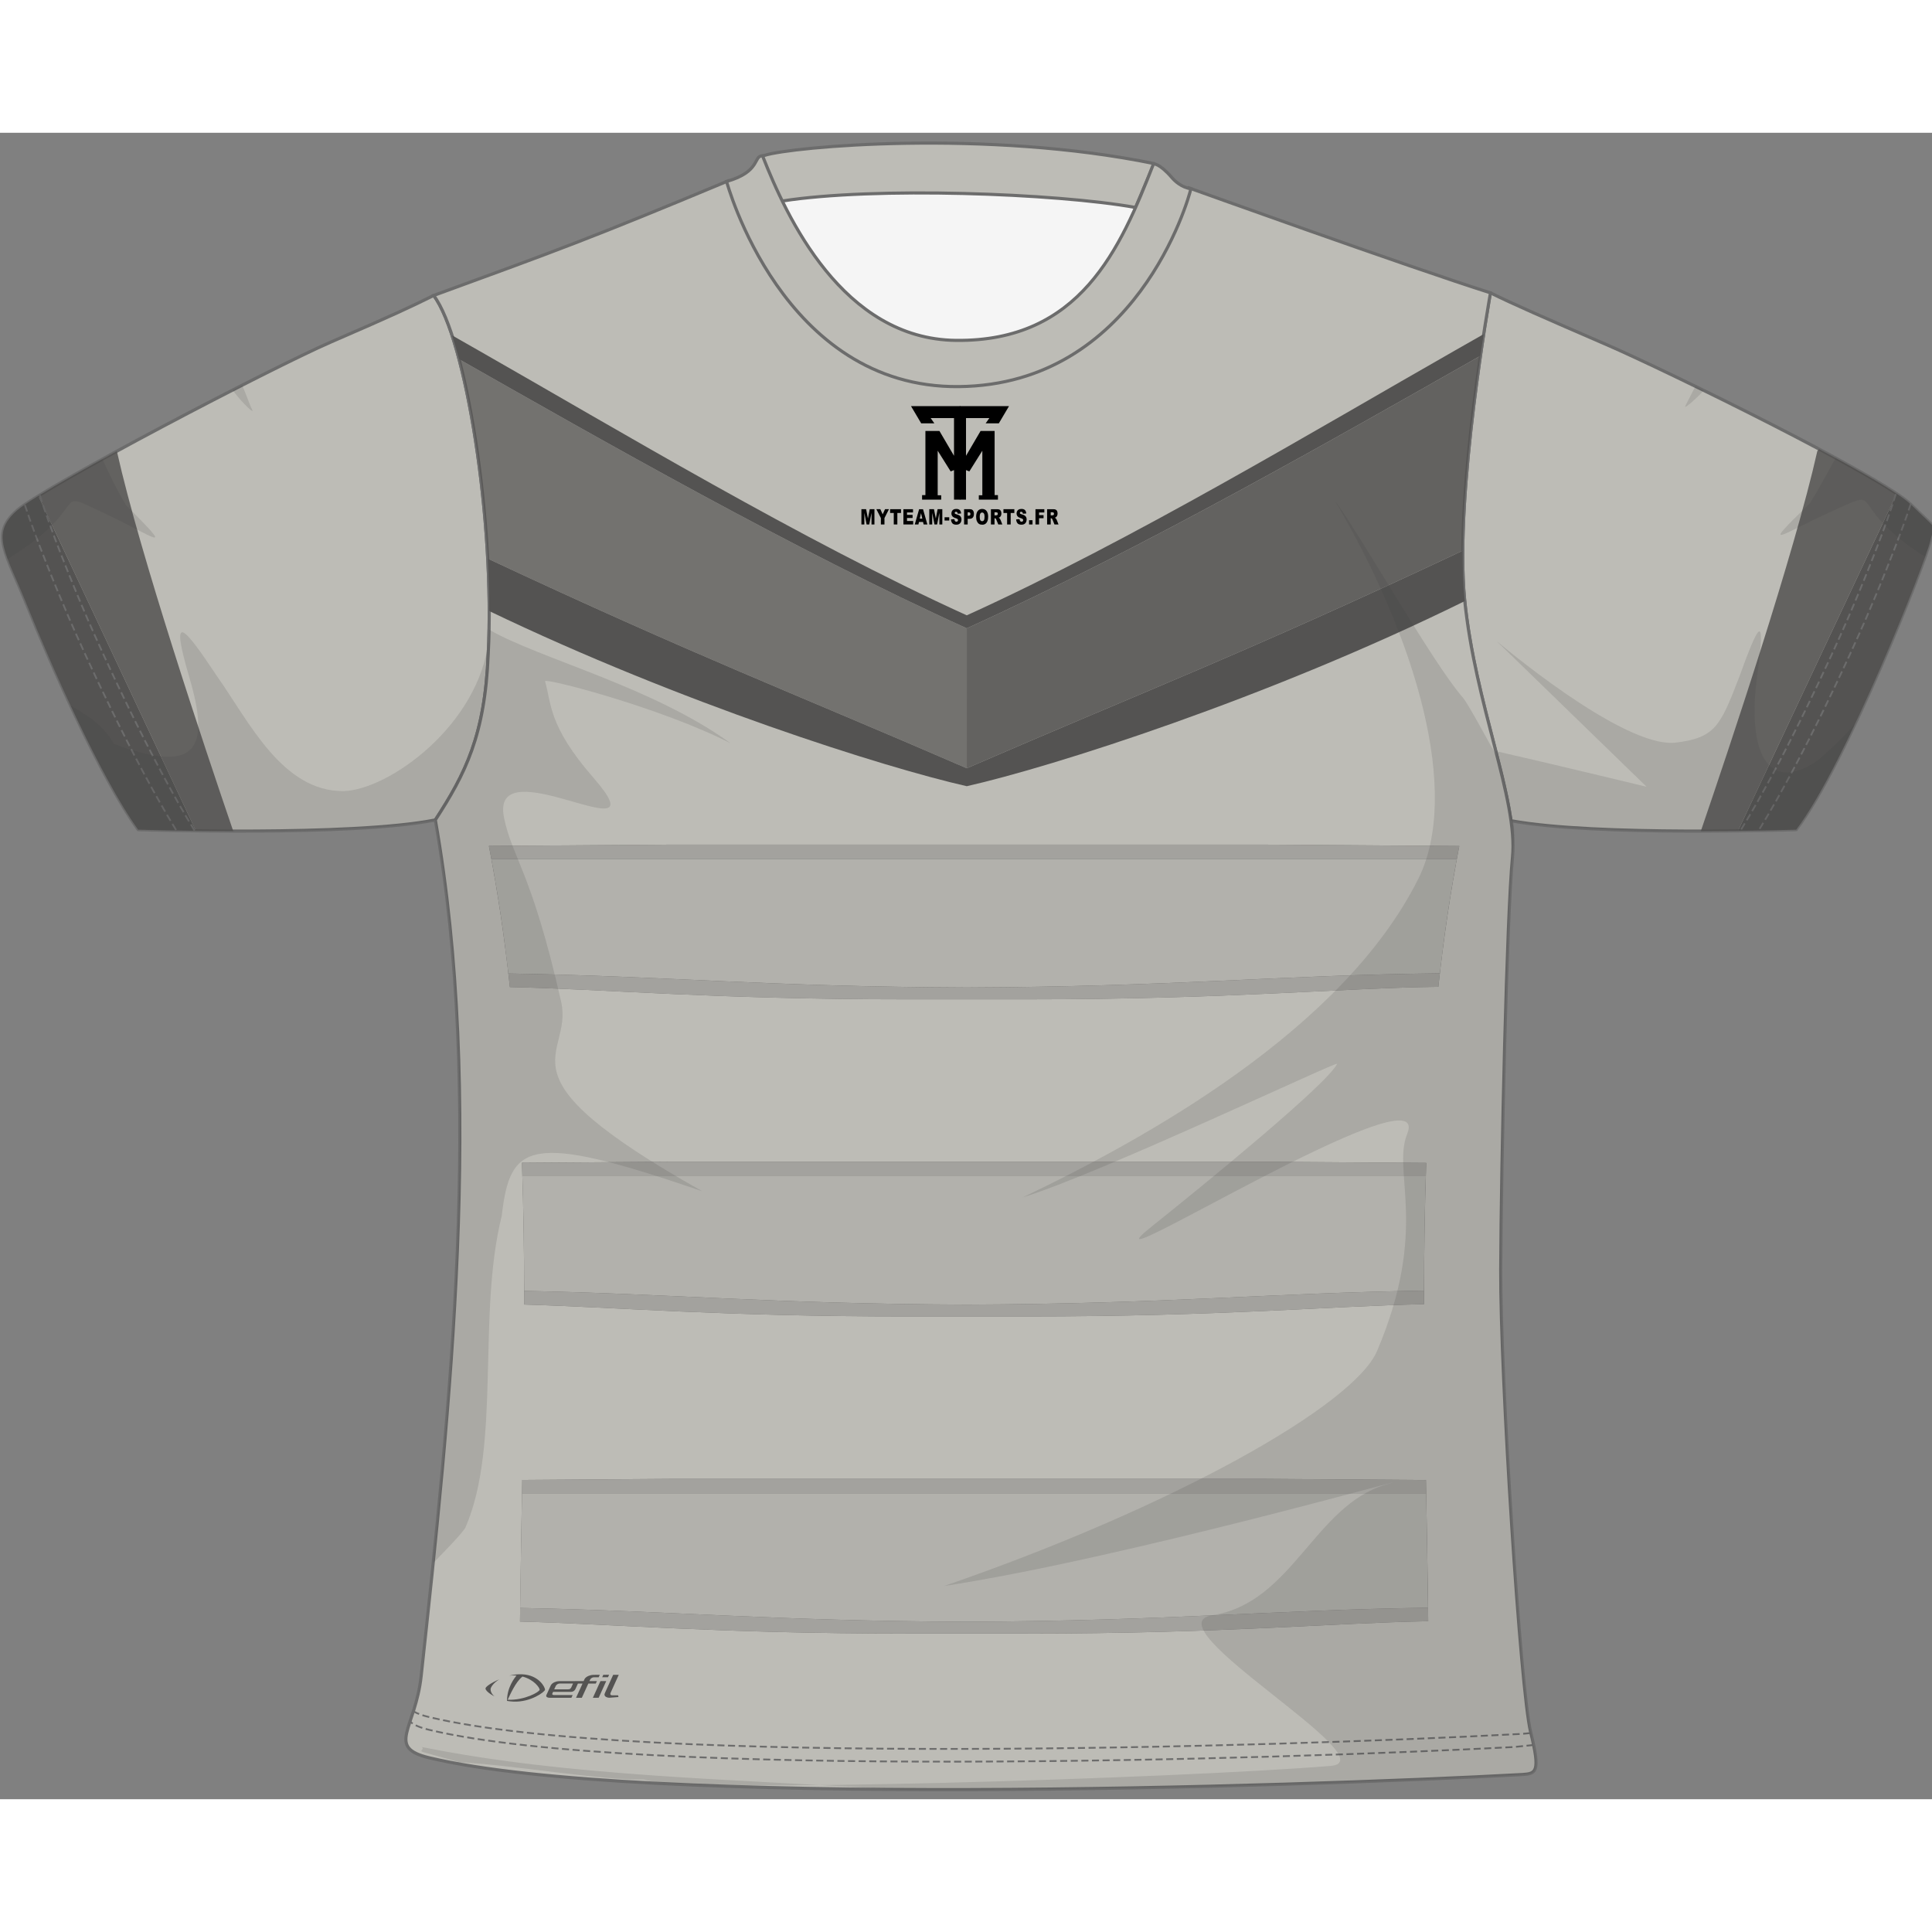 <?xml version="1.0"?>
<svg xmlns="http://www.w3.org/2000/svg" xmlns:xlink="http://www.w3.org/1999/xlink" version="1.1" id="Calque_1" x="0px" y="0px" width="1000" height="1000" viewBox="0 0 359.395 309.997" enable-background="new 0 0 359.395 309.997" xml:space="preserve">
<rect x="0" y="0" width="359.395" height="309.997" fill="#808080" stroke="none"/>
<path fill="#F5F5F5" d="M142.353,11.635c0,0,36.556-9.845,73.979,0.165l-5.478,51.704l-57.483-3.632L142.353,11.635z"/>
<path fill="#BDBCB6" d="M80.67,30.265c-4.447,2.198-7.156,3.481-19.127,8.668C50.59,43.68,8.368,65.742,3.215,70.213  c-5.154,4.472-2.128,7.832,1.933,17.972c4.062,10.14,13.491,31.663,20.553,41.448c0,0,39.643,1.309,55.282-1.805  c5.552-8.529,9.243-15.724,9.837-30.86C92.105,72.443,86.682,38.156,80.67,30.265"/>
<path fill="none" stroke="#6C6C6C" stroke-width="0.583" stroke-linecap="round" stroke-linejoin="round" stroke-miterlimit="22.926" d="  M80.67,30.265c-4.447,2.199-7.156,3.481-19.127,8.668C50.59,43.68,8.368,65.742,3.215,70.213c-5.154,4.472-2.128,7.832,1.933,17.972  c4.062,10.14,13.491,31.663,20.553,41.448c0,0,39.643,1.309,55.282-1.805c5.552-8.529,9.243-15.724,9.837-30.86  C92.105,72.443,86.682,38.156,80.67,30.265z"/>
<path opacity="0.85" fill="#545352" enable-background="new    " d="M43.389,129.905c-5.364-15.68-17.35-51.484-21.612-70.522  c-0.032-0.041-0.064-0.084-0.098-0.125c-5.883,3.207-11.086,6.15-14.551,8.289l29.319,62.309  C38.567,129.882,40.908,129.9,43.389,129.905"/>
<path fill="#545352" d="M36.449,129.855L7.129,67.546c-1.86,1.149-3.224,2.067-3.914,2.667c-5.154,4.472-2.128,7.832,1.933,17.972  c4.062,10.14,13.491,31.663,20.553,41.449C25.699,129.634,30.056,129.776,36.449,129.855"/>
<path fill="#BDBCB6" d="M277.256,29.777c4.447,2.198,9.682,4.473,21.652,9.66c10.954,4.747,51.241,24.47,56.594,29.749  c5.35,5.279,4.319,3.257,3.549,6.82c-0.773,3.563-15.59,41.319-24.916,53.629c0,0-37.271,1.266-53.059-1.661  c-1.5-10.67-7.074-25.323-8.636-41.204C270.516,67.159,277.254,29.779,277.256,29.777"/>
<path fill="none" stroke="#6C6C6C" stroke-width="0.583" stroke-linecap="round" stroke-linejoin="round" stroke-miterlimit="22.926" d="  M277.256,29.777c4.447,2.198,9.682,4.473,21.652,9.66c10.954,4.747,51.241,24.47,56.594,29.749c5.35,5.279,4.319,3.257,3.549,6.82  c-0.773,3.563-15.59,41.319-24.918,53.628c0,0-37.271,1.266-53.059-1.661c-1.498-10.67-7.072-25.323-8.634-41.204  C270.516,67.159,277.254,29.779,277.256,29.777z"/>
<path opacity="0.85" fill="#545352" enable-background="new    " d="M316.391,129.907c5.338-15.596,17.389-51.576,21.666-70.678  c0.103-0.13,0.205-0.267,0.31-0.4c6.038,3.217,11.272,6.177,14.459,8.311l-29.517,62.722  C321.194,129.888,318.86,129.905,316.391,129.907"/>
<path fill="#545352" d="M323.309,129.862l29.517-62.722c1.211,0.812,2.129,1.505,2.678,2.046c5.35,5.279,4.319,3.257,3.549,6.82  c-0.773,3.563-15.59,41.319-24.916,53.629C334.135,129.635,329.731,129.784,323.309,129.862"/>
<path fill="#BDBCB6" d="M283.227,305.399c-42.424,2.305-164.283,6.215-203.354-3.104c-8.146-1.943-2.596-5.361-1.529-15.197  c5.406-49.871,11.666-108.021,2.639-159.269c5.552-8.53,9.243-15.725,9.836-30.861c1.287-24.525-4.136-58.813-10.147-66.704  c23.004-8.404,29.141-10.61,54.644-21.259l0.001,0.001c1.117,1.75,15.834,29.572,42.229,36.931  c14.047,0.851,37.895-26.443,43.542-35.601l0.057-0.091c0,0,40.709,14.646,56.115,19.531c0,0-6.74,37.382-4.814,56.993  c1.927,19.611,9.978,37.35,8.91,48.028c-1.047,10.496-2.108,56.833-2.192,76.659c-0.084,19.824,3.69,78.537,5.569,86.053  S285.701,305.215,283.227,305.399"/>
<path fill="none" stroke="#6C6C6C" stroke-width="0.582" stroke-miterlimit="22.926" d="M283.227,305.399  c-42.424,2.305-164.283,6.215-203.354-3.104c-8.146-1.943-2.596-5.361-1.528-15.197c5.405-49.871,11.665-108.021,2.638-159.269  c5.552-8.53,9.243-15.725,9.836-30.861c1.287-24.525-4.136-58.813-10.147-66.704c23.005-8.403,29.141-10.61,54.645-21.259v0.001  c1.117,1.75,15.834,29.572,42.229,36.931c14.047,0.851,37.895-26.443,43.542-35.601l0.057-0.091c0,0,40.709,14.646,56.115,19.531  c0,0-6.74,37.382-4.814,56.993c1.927,19.611,9.978,37.35,8.91,48.028c-1.047,10.495-2.108,56.833-2.192,76.659  c-0.084,19.824,3.692,78.537,5.569,86.053C286.608,305.024,285.701,305.215,283.227,305.399z"/>
<path fill="#545352" d="M179.844,191.405h54.874l30.596,0.219c-0.307,8.734-0.418,17.506-0.418,26.283  c-17.737,0.377-37.817,2.285-73.793,2.285h-11.258h-11.258c-34.149,0-53.978-1.719-71.074-2.217  c0.001-8.805-0.11-17.607-0.419-26.371l27.879-0.199H179.844z"/>
<path opacity="0.75" fill="#BDBCB6" enable-background="new    " d="M264.895,217.907c-17.738,0.377-37.817,2.285-73.793,2.285  h-11.258h-11.258c-34.149,0-53.978-1.719-71.074-2.217c0-0.846,0-1.691-0.002-2.539c27.262,0.527,46.271,2.416,82.334,2.549  c37.25-0.137,56.305-2.146,85.053-2.596C264.895,216.229,264.895,217.067,264.895,217.907 M179.844,191.405h54.874l30.596,0.219  c-0.028,0.82-0.055,1.644-0.08,2.463h-85.389H97.173c-0.025-0.828-0.051-1.655-0.08-2.481l27.879-0.199L179.844,191.405  L179.844,191.405z"/>
<path opacity="0.9" fill="#BDBCB6" enable-background="new    " d="M179.844,194.086H97.173c0.22,7.1,0.319,14.223,0.337,21.35  c27.262,0.527,46.271,2.416,82.334,2.549c37.25-0.137,56.305-2.146,85.053-2.596c0.019-7.111,0.117-14.219,0.336-21.303H179.844  L179.844,194.086z"/>
<path fill="#545352" d="M179.844,250.395h54.874l30.543,0.219c0.156,8.811,0.324,17.578,0.418,26.268  c-17.932,0.336-38.07,2.3-74.576,2.3h-11.258h-11.258c-34.674,0-54.582-1.771-71.859-2.236c0.097-8.715,0.265-17.512,0.42-26.35  l27.825-0.199L179.844,250.395L179.844,250.395z"/>
<path opacity="0.75" fill="#BDBCB6" enable-background="new    " d="M265.678,276.881c-17.932,0.336-38.07,2.299-74.576,2.299  h-11.258h-11.258c-34.674,0-54.582-1.771-71.859-2.236c0.01-0.844,0.021-1.688,0.029-2.531c27.668,0.506,46.692,2.428,83.088,2.563  c37.575-0.14,56.635-2.183,85.805-2.606C265.66,275.206,265.67,276.043,265.678,276.881 M179.844,250.395h54.874l30.543,0.219  l0.045,2.463h-85.461H97.101l0.045-2.481l27.825-0.199L179.844,250.395L179.844,250.395z"/>
<path opacity="0.9" fill="#BDBCB6" enable-background="new    " d="M179.844,253.077H97.101c-0.127,7.148-0.258,14.269-0.346,21.336  c27.668,0.506,46.691,2.428,83.088,2.563c37.575-0.14,56.635-2.183,85.805-2.606c-0.086-7.054-0.217-14.156-0.344-21.291h-85.46  V253.077z"/>
<path fill="#545352" d="M179.844,132.415h54.874l36.746,0.263c-1.674,8.615-2.943,17.359-3.898,26.193  c-18.42,0.226-38.672,2.33-76.463,2.33h-11.258h-11.258c-35.938,0-56.017-1.904-73.74-2.283c-0.955-8.856-2.229-17.624-3.906-26.259  l34.032-0.243L179.844,132.415L179.844,132.415z"/>
<path opacity="0.75" fill="#BDBCB6" enable-background="new    " d="M267.565,158.872c-18.42,0.226-38.672,2.33-76.463,2.33h-11.258  h-11.258c-35.938,0-56.017-1.904-73.74-2.283c-0.091-0.842-0.184-1.684-0.28-2.522c28.874,0.442,47.932,2.463,85.278,2.601  c38.51-0.142,57.571-2.285,88.002-2.636C267.748,157.196,267.656,158.034,267.565,158.872 M179.844,132.415h54.874l36.746,0.263  c-0.156,0.806-0.312,1.612-0.459,2.419h-91.161H91.402c-0.149-0.813-0.305-1.627-0.463-2.438l34.032-0.243L179.844,132.415  L179.844,132.415z"/>
<path opacity="0.9" fill="#BDBCB6" enable-background="new    " d="M179.844,135.097H91.402c1.301,7.024,2.34,14.131,3.163,21.298  c28.874,0.443,47.932,2.463,85.278,2.6c38.51-0.141,57.571-2.285,88.002-2.635c0.822-7.157,1.861-14.251,3.158-21.263H179.844  L179.844,135.097z"/>


<path opacity="0.7" fill="#545352" enable-background="new    " d="M179.844,92.18c-0.176-0.08-0.354-0.162-0.529-0.242  c-32.096-14.6-67.821-35.005-93.917-49.817c2.591,9.8,4.618,23.64,5.333,37.094c38.851,18.205,56.988,25.061,89.113,38.999V92.18z"/>
<path opacity="0.85" fill="#545352" enable-background="new    " d="M179.844,92.18c0.176-0.08,0.354-0.162,0.53-0.242  c32.549-14.805,68.832-35.583,95.016-50.441c-1.438,9.919-3.197,24.374-3.289,36.241c-41.035,19.32-59.277,26.167-92.256,40.475  L179.844,92.18L179.844,92.18z"/>
<path fill="#545352" d="M84.094,37.687c1.581,0.9,3.199,1.822,4.852,2.763c25.859,14.734,60.138,35.348,90.898,49.315  c30.762-13.967,65.04-34.581,90.899-49.315c1.793-1.021,3.543-2.019,5.25-2.99c-0.189,1.233-0.394,2.588-0.604,4.037  c-26.326,14.939-62.861,35.862-95.545,50.683c-32.231-14.615-68.208-35.165-94.446-50.059C84.976,40.53,84.541,39.046,84.094,37.687   M272.479,87.12c-36.783,18.135-76.805,30.854-92.635,34.432c-15.285-3.455-53.132-15.433-88.836-32.583  c-0.006-3.185-0.103-6.458-0.277-9.754c38.851,18.205,56.988,25.061,89.113,38.999c32.979-14.308,51.221-21.154,92.256-40.475  c-0.022,3.253,0.076,6.312,0.342,9.031C272.453,86.887,272.467,87.003,272.479,87.12z"/>
<path fill="#BDBCB6" d="M142.213,4.208c5.103-1.643,41.282-4.877,72.465,1.52c-1.213,2.876-2.021,4.863-3.436,8.167  c-14.785-2.649-48.688-3.894-65.744-1.196c-2.143-2.875-2.005-5.234-3.889-8.341L142.213,4.208z"/>
<path fill="none" stroke="#6C6C6C" stroke-width="0.582" stroke-linejoin="round" stroke-miterlimit="22.926" d="M142.213,4.208  c5.103-1.643,41.282-4.877,72.465,1.52c-1.213,2.876-2.021,4.863-3.436,8.167c-14.785-2.649-48.688-3.894-65.744-1.196  c-2.143-2.875-2.005-5.234-3.889-8.341L142.213,4.208z"/>
<path fill="#BDBCB6" d="M221.531,10.416c-0.465,2.098-10.209,36.434-43.126,36.801c-32.917,0.368-43.242-38.158-43.242-38.158  c6.426-1.832,4.912-4.771,6.682-4.779c4.43,11.31,14.918,34.115,36.007,34.341c23.05,0.247,30.539-16.967,36.723-32.824  c0,0,1.045-0.212,3.438,2.559C218.518,8.943,219.752,10.146,221.531,10.416z"/>
<path fill="none" stroke="#6C6C6C" stroke-width="0.584" stroke-miterlimit="22.926" d="M221.531,10.416  c-0.465,2.098-10.209,36.434-43.126,36.801c-32.917,0.368-43.242-38.158-43.242-38.158c6.426-1.832,4.912-4.771,6.682-4.779  c4.43,11.31,14.918,34.115,36.007,34.341c23.05,0.247,30.539-16.967,36.723-32.824c0,0,1.045-0.212,3.438,2.559  C218.518,8.943,219.752,10.146,221.531,10.416z"/>
<path fill="none" stroke="#6C6C6C" stroke-width="0.33" stroke-miterlimit="22.926" stroke-dasharray="1.315,0.658" d="  M285.274,299.909c-1.756,0.188-3.391,0.361-3.639,0.375c-43.799,2.311-163.168,6.014-201.762-3.188  c-1.813-0.433-2.945-0.938-3.603-1.57"/>
<path fill="none" stroke="#6C6C6C" stroke-width="0.33" stroke-miterlimit="22.926" stroke-dasharray="1.315,0.658" d="  M284.653,297.696c-1.756,0.188-2.771,0.205-3.018,0.219c-43.799,2.309-163.168,6.014-201.762-3.188  c-1.289-0.308-2.235-0.651-2.91-1.056"/>
<path fill="none" stroke="#6C6C6C" stroke-width="0.33" stroke-miterlimit="22.926" stroke-dasharray="1.323,0.662" d="  M355.465,68.996c-2.01,6.141-5.775,15.404-8.291,21.229c-2.697,6.241-11.609,25.875-19.918,39.39"/>
<path fill="none" stroke="#6C6C6C" stroke-width="0.33" stroke-miterlimit="22.926" stroke-dasharray="1.323,0.662" d="  M352.655,67.216c-1.786,5.99-6.075,16.589-8.852,23.01c-2.705,6.261-11.664,25.998-19.996,39.516"/>
<path fill="none" stroke="#6C6C6C" stroke-width="0.33" stroke-miterlimit="22.926" stroke-dasharray="1.323,0.662" d="  M4.615,69.198c2.011,6.141,5.774,15.404,8.291,21.229c2.697,6.241,11.609,25.875,19.92,39.39"/>
<path fill="none" stroke="#6C6C6C" stroke-width="0.33" stroke-miterlimit="22.926" stroke-dasharray="1.323,0.662" d="  M7.426,67.417c1.787,5.989,6.076,16.588,8.852,23.01c2.705,6.261,11.664,25.997,19.996,39.515"/>
<path opacity="0.15" fill="#414141" enable-background="new    " d="M345.071,109.991c-3.762,7.957-7.684,15.349-10.936,19.644  c0,0-37.271,1.266-53.059-1.661c-0.541-3.843-1.609-8.204-2.828-12.952c9.774,2.219,28.057,6.637,28.057,6.637l-27.992-27.188  c0,0,23.308,19.88,33.244,18.996c7.486-0.878,8.443-3.078,11.896-12.002c3.496-9.625,5.186-13.374,3.401-0.211  c-1.785,13.162,1.566,22.096,11.199,15.564C340.508,114.746,342.946,112.381,345.071,109.991 M315.379,47.167  c0.518,0.252,1.037,0.506,1.562,0.764c-1.741,1.884-3.84,3.623-3.428,2.874C313.838,50.216,314.694,48.455,315.379,47.167z   M358.139,78.832c-0.521-0.292-0.938-0.528-1.029-0.588c-14.141-9.535-6.26-12.375-16.192-7.895  c-9.935,4.479-13.715,7.803-4.252-1.423c0.965-1.461,3.162-5.418,4.805-8.427c6.889,3.745,12.297,6.975,14.033,8.687  c5.35,5.279,4.319,3.257,3.549,6.82C358.953,76.452,358.637,77.433,358.139,78.832z"/>
<path opacity="0.15" fill="#414141" enable-background="new    " d="M135.933,113.583c-12.976-6.658-34.756-12.282-34.543-11.552  c1.204,4.125,0.572,8.268,8.965,17.904c13.318,15.294-19.444-6.276-16.588,7.516c1.555,7.505,5.127,9.95,10.612,34.165  c2.415,10.661-13.272,13.063,26.274,35.29c-32.388-11.133-35.749-8.977-37.316,4.563c-4.605,18.408-0.101,42.559-6.724,57.91  c-0.386,0.893-3.604,4.195-6.032,6.695c4.602-44.726,8.186-94.052,0.399-138.247c5.756-9.25,9.243-15.725,9.837-30.861  c0.077-1.479,0.13-2.995,0.16-4.537C100.449,97.881,121.273,102.986,135.933,113.583 M190.244,198.04  c13.959-4.227,58.846-25.531,58.504-24.85c-1.927,3.844-24.494,22.268-34.476,30.244c-15.842,12.662,52.777-30.256,47.496-17.197  c-2.873,7.105,4.125,17.537-5.604,40.379c-4.283,10.053-37.65,28.93-80.538,43.717c33.857-5.153,93.1-22.102,82.124-18.852  c-13.244,3.924-17.367,21.973-32.189,24.285c-11.985,1.867,33.188,27.123,21.926,28.039c-28.211,2.295-121.2,5.242-127.637,2.525  c-7.846,0.211-24.328-2.703-34.27-3.205c-0.794-0.178-5.695-1.596-6.474-1.781c-1.608-0.381,0.063-0.521-0.653-1.064  c27.639,5.572,58.231,5.938,87.819,7.898c44.933,0.289,93.293-1.494,116.954-2.779c1.883-0.141,2.857-0.285,2.39-3.658  c-0.134-0.607-0.291-1.277-0.478-2.021c-0.094-0.375-0.178-0.904-0.252-1.564c-0.049-0.21-0.102-0.425-0.158-0.646  c-1.879-7.516-5.653-66.229-5.569-86.053s1.146-66.162,2.192-76.658c0.84-8.399,0.156-4.244-2.869-18.856  c-1.078-1.527-5.166-9.526-6.457-11.001c-5.522-6.304-19.1-30.406-23.678-36.458c15.078,25.581,23.492,54.306,15.478,70.321  C249.762,166.905,213.035,187.147,190.244,198.04z"/>
<path opacity="0.15" fill="#414141" enable-background="new    " d="M19.049,60.699c-7.828,4.313-14.051,7.967-15.834,9.514  c-3.254,2.823-3.247,5.203-1.779,9.125c0.762-0.521,1.383-0.944,1.479-1.006c14.288-9.313,6.452-12.275,16.314-7.641  c9.863,4.634,13.59,8.017,4.274-1.355C22.181,67.263,20.281,63.432,19.049,60.699 M45.052,46.956  c-0.588,0.299-1.182,0.603-1.781,0.91c1.974,2.64,4.07,4.482,3.664,3.714C46.529,50.814,45.684,48.408,45.052,46.956z   M90.933,94.208c-1.798,16.028-18.646,28.044-27.041,28.255c-11.387,0.075-17.537-12.887-23.501-21.341  c-6.09-9.148-8.956-12.669-5.159,0.221c3.799,12.889,1.78,18.26-14.055,12.334c-1.94-3.584-5.234-5.46-8.053-7.128  c4.044,8.678,8.672,17.674,12.573,23.084c0,0,39.644,1.309,55.283-1.805c5.552-8.529,9.243-15.724,9.837-30.86  C90.867,96.062,90.904,95.14,90.933,94.208z"/>
<polygon xmlns="http://www.w3.org/2000/svg" points="177.467,68.25 177.467,62.748 176.846,62.995 174.432,59.144 174.432,67.434 175.084,67.434 175.084,68.25   171.527,68.25 171.527,67.401 172.147,67.401 172.147,55.472 174.758,55.472 177.467,60.09 177.467,53.074 173.125,53.074   173.812,54.053 171.364,54.053 169.471,50.854 177.467,50.854 178.642,50.854 178.634,68.25 "/>

<polygon xmlns="http://www.w3.org/2000/svg" points="179.7,68.25 179.7,62.748 180.32,62.995 182.736,59.144 182.736,67.434 182.082,67.434 182.082,68.25   185.641,68.25 185.641,67.401 185.021,67.401 185.021,55.472 182.408,55.472 179.7,60.09 179.7,53.074 184.041,53.074   183.355,54.053 185.803,54.053 187.697,50.854 179.7,50.854 178.526,50.854 178.533,68.25 "/>

<g xmlns="http://www.w3.org/2000/svg">
	<path d="M160.241,70.023h0.876l0.338,1.727l0.335-1.727h0.876v2.838h-0.546v-2.165l-0.42,2.165h-0.494l-0.419-2.165v2.165h-0.546   V70.023z"/>
	<path d="M163.023,70.023h0.739l0.435,0.958l0.435-0.958h0.735l-0.837,1.649v1.189h-0.668v-1.189L163.023,70.023z"/>
	<path d="M165.581,70.023h2.024v0.701h-0.679v2.138h-0.666v-2.138h-0.68V70.023z"/>
	<path d="M168.056,70.023h1.784v0.606h-1.117v0.451h1.037v0.579h-1.037v0.56h1.149v0.643h-1.816V70.023z"/>
	<path d="M171.707,72.393h-0.757l-0.104,0.469h-0.68l0.81-2.838h0.727l0.81,2.838h-0.697L171.707,72.393z M171.568,71.779   l-0.237-1.02l-0.235,1.02H171.568z"/>
	<path d="M172.866,70.023h0.876l0.338,1.727l0.335-1.727h0.876v2.838h-0.546v-2.165l-0.42,2.165h-0.494l-0.419-2.165v2.165h-0.546   V70.023z"/>
	<path d="M175.711,71.522h0.871v0.61h-0.871V71.522z"/>
	<path d="M176.902,71.923l0.634-0.052c0.014,0.135,0.041,0.239,0.084,0.31c0.068,0.115,0.166,0.172,0.294,0.172   c0.095,0,0.168-0.029,0.22-0.088c0.051-0.059,0.077-0.127,0.077-0.205c0-0.073-0.024-0.139-0.074-0.197   c-0.049-0.058-0.162-0.113-0.341-0.165c-0.292-0.086-0.5-0.201-0.624-0.345c-0.126-0.143-0.188-0.326-0.188-0.548   c0-0.146,0.032-0.284,0.096-0.414c0.064-0.129,0.161-0.231,0.29-0.306s0.306-0.111,0.53-0.111c0.275,0,0.485,0.067,0.63,0.202   s0.23,0.35,0.258,0.644l-0.628,0.048c-0.017-0.128-0.052-0.221-0.105-0.279c-0.053-0.058-0.127-0.087-0.221-0.087   c-0.077,0-0.136,0.022-0.175,0.065c-0.039,0.043-0.059,0.096-0.059,0.158c0,0.045,0.016,0.086,0.048,0.122   c0.031,0.038,0.106,0.072,0.224,0.104c0.291,0.083,0.5,0.167,0.625,0.251c0.126,0.084,0.218,0.189,0.275,0.314   c0.058,0.125,0.086,0.265,0.086,0.42c0,0.182-0.038,0.35-0.114,0.503c-0.077,0.153-0.184,0.27-0.321,0.349   c-0.137,0.08-0.31,0.119-0.519,0.119c-0.366,0-0.62-0.093-0.762-0.279C177.001,72.445,176.921,72.209,176.902,71.923z"/>
	<path d="M179.341,70.023h1.106c0.241,0,0.422,0.076,0.542,0.227c0.119,0.151,0.18,0.366,0.18,0.645   c0,0.287-0.065,0.511-0.196,0.672c-0.131,0.162-0.33,0.242-0.599,0.242h-0.365v1.053h-0.668V70.023z M180.009,71.233h0.163   c0.129,0,0.219-0.029,0.271-0.088c0.053-0.059,0.078-0.134,0.078-0.226c0-0.089-0.022-0.165-0.067-0.227s-0.13-0.093-0.254-0.093   h-0.19V71.233z"/>
	<path d="M181.584,71.444c0-0.463,0.098-0.824,0.294-1.082c0.195-0.258,0.469-0.387,0.818-0.387c0.358,0,0.635,0.127,0.829,0.38   s0.291,0.609,0.291,1.066c0,0.332-0.042,0.604-0.127,0.816s-0.207,0.377-0.367,0.496s-0.36,0.177-0.6,0.177   c-0.243,0-0.444-0.051-0.604-0.153s-0.288-0.263-0.387-0.484C181.633,72.053,181.584,71.776,181.584,71.444z M182.25,71.448   c0,0.287,0.04,0.493,0.121,0.618c0.081,0.125,0.19,0.188,0.33,0.188c0.143,0,0.254-0.062,0.332-0.184s0.117-0.343,0.117-0.66   c0-0.267-0.041-0.462-0.122-0.585c-0.082-0.124-0.193-0.185-0.333-0.185c-0.135,0-0.242,0.063-0.324,0.188   C182.29,70.952,182.25,71.159,182.25,71.448z"/>
	<path d="M184.335,72.862v-2.838h1.109c0.206,0,0.363,0.023,0.472,0.07s0.196,0.132,0.264,0.258c0.066,0.126,0.1,0.279,0.1,0.46   c0,0.157-0.025,0.293-0.076,0.408c-0.052,0.114-0.121,0.207-0.211,0.278c-0.057,0.045-0.135,0.083-0.233,0.112   c0.079,0.035,0.137,0.069,0.173,0.104c0.024,0.023,0.061,0.073,0.106,0.149c0.047,0.077,0.078,0.135,0.094,0.177l0.322,0.822   h-0.752l-0.356-0.867c-0.045-0.112-0.085-0.186-0.12-0.219c-0.048-0.044-0.103-0.066-0.163-0.066h-0.06v1.152H184.335z    M185.003,71.173h0.281c0.03,0,0.089-0.013,0.177-0.039c0.044-0.012,0.08-0.042,0.107-0.089c0.028-0.048,0.042-0.103,0.042-0.165   c0-0.092-0.022-0.162-0.066-0.211c-0.044-0.049-0.127-0.073-0.248-0.073h-0.293V71.173z"/>
	<path d="M186.666,70.023h2.024v0.701h-0.68v2.138h-0.665v-2.138h-0.68V70.023z"/>
	<path d="M189.026,71.923l0.634-0.052c0.014,0.135,0.041,0.239,0.083,0.31c0.069,0.115,0.167,0.172,0.294,0.172   c0.096,0,0.169-0.029,0.22-0.088c0.052-0.059,0.077-0.127,0.077-0.205c0-0.073-0.024-0.139-0.073-0.197s-0.162-0.113-0.341-0.165   c-0.292-0.086-0.5-0.201-0.625-0.345c-0.125-0.143-0.188-0.326-0.188-0.548c0-0.146,0.032-0.284,0.096-0.414   c0.064-0.129,0.161-0.231,0.29-0.306s0.306-0.111,0.529-0.111c0.275,0,0.485,0.067,0.63,0.202s0.23,0.35,0.258,0.644l-0.627,0.048   c-0.017-0.128-0.052-0.221-0.105-0.279s-0.127-0.087-0.221-0.087c-0.078,0-0.136,0.022-0.175,0.065   c-0.04,0.043-0.06,0.096-0.06,0.158c0,0.045,0.017,0.086,0.049,0.122c0.031,0.038,0.105,0.072,0.224,0.104   c0.291,0.083,0.499,0.167,0.625,0.251s0.218,0.189,0.275,0.314c0.057,0.125,0.086,0.265,0.086,0.42c0,0.182-0.038,0.35-0.115,0.503   c-0.076,0.153-0.183,0.27-0.32,0.349c-0.137,0.08-0.31,0.119-0.519,0.119c-0.366,0-0.62-0.093-0.762-0.279   C189.125,72.445,189.045,72.209,189.026,71.923z"/>
	<path d="M191.429,72.072h0.639v0.79h-0.639V72.072z"/>
	<path d="M192.622,70.023h1.646v0.61h-0.978v0.496h0.835v0.573h-0.835v1.16h-0.669V70.023z"/>
	<path d="M194.787,72.862v-2.838h1.109c0.206,0,0.363,0.023,0.472,0.07c0.109,0.046,0.197,0.132,0.264,0.258s0.1,0.279,0.1,0.46   c0,0.157-0.025,0.293-0.076,0.408c-0.051,0.114-0.121,0.207-0.211,0.278c-0.057,0.045-0.135,0.083-0.233,0.112   c0.079,0.035,0.137,0.069,0.173,0.104c0.025,0.023,0.061,0.073,0.107,0.149c0.046,0.077,0.077,0.135,0.093,0.177l0.322,0.822   h-0.752l-0.356-0.867c-0.045-0.112-0.085-0.186-0.12-0.219c-0.048-0.044-0.103-0.066-0.163-0.066h-0.059v1.152H194.787z    M195.456,71.173h0.28c0.03,0,0.089-0.013,0.177-0.039c0.044-0.012,0.08-0.042,0.107-0.089c0.028-0.048,0.042-0.103,0.042-0.165   c0-0.092-0.021-0.162-0.065-0.211c-0.045-0.049-0.127-0.073-0.249-0.073h-0.292V71.173z"/>
</g>


<g xmlns="http://www.w3.org/2000/svg">
		<path fill="#545352" d="M92.91,287.684c-1.492,0.619-2.58,1.376-2.596,1.707c-0.014,0.328,0.619,0.943,1.684,1.479    c-0.604-0.478-0.754-1.033-0.738-1.353C91.275,289.167,91.824,288.309,92.91,287.684"/>
		<path fill="#545352" d="M110.078,287.43c0.138-0.081,0.279-0.121,0.431-0.121h0.862l0.201-0.455l-1.209,0.005    c-0.258,0-0.537,0.062-0.836,0.179c-0.377,0.147-0.637,0.348-0.783,0.596l-0.178,0.392h-1.045l0,0l-3.535,0.007    c-0.249,0-0.512,0.059-0.788,0.172c-0.342,0.145-0.586,0.34-0.729,0.594l-0.863,1.891c-0.023,0.295,0.211,0.441,0.702,0.441h3.984    l0.23-0.508h-3.48c-0.236-0.021-0.344-0.104-0.314-0.246l0.16-0.351h3.271c0.295,0,0.523-0.084,0.688-0.255    c0.092-0.098,0.16-0.193,0.207-0.296l0.45-0.995h0.861l-1.211,2.648h1.078l1.209-2.648h1.387l0.207-0.454h-1.388    c0.022-0.058,0.062-0.146,0.121-0.267C109.839,287.622,109.941,287.512,110.078,287.43 M110.287,291.125l1.412-3.104l1.076-0.003    l-1.41,3.104L110.287,291.125L110.287,291.125z M112.023,287.308l0.205-0.458l1.076-0.003l-0.203,0.461H112.023z M113.576,290.219    c-0.026,0.068-0.045,0.127-0.045,0.174c0,0.188,0.127,0.275,0.379,0.275h1.072l0.066,0.322l-1.697,0.133    c-0.211,0-0.404-0.047-0.582-0.14c-0.215-0.114-0.322-0.271-0.322-0.463c0-0.063,0.012-0.127,0.141-0.423l1.476-3.244l1.041-0.004    L113.576,290.219z M97.109,286.756c-0.774-0.033-1.59,0.066-2.379,0.248c0.328-0.037,0.676-0.053,1.047-0.035    c0.107,0.005,0.212,0.012,0.314,0.021c-0.305,0.348-1.795,2.182-1.774,4.721c0.382,0.063,0.78,0.105,1.194,0.127    c3.188,0.142,5.857-1.809,5.877-2.215C101.406,289.217,100.296,286.895,97.109,286.756z M94.445,291.493    c0.371-0.77,1.457-3.345,2.752-4.313c2.197,0.576,3.206,2.119,3.191,2.447C100.371,290.019,97.615,291.618,94.445,291.493z     M106.273,289.193c-0.043,0.095-0.121,0.188-0.236,0.288c-0.104,0.051-0.25,0.074-0.426,0.074h-2.517l0.288-0.627    c0.062-0.135,0.164-0.243,0.309-0.328c0.144-0.084,0.291-0.126,0.44-0.126h2.464L106.273,289.193z"/>
	</g>
</svg>
